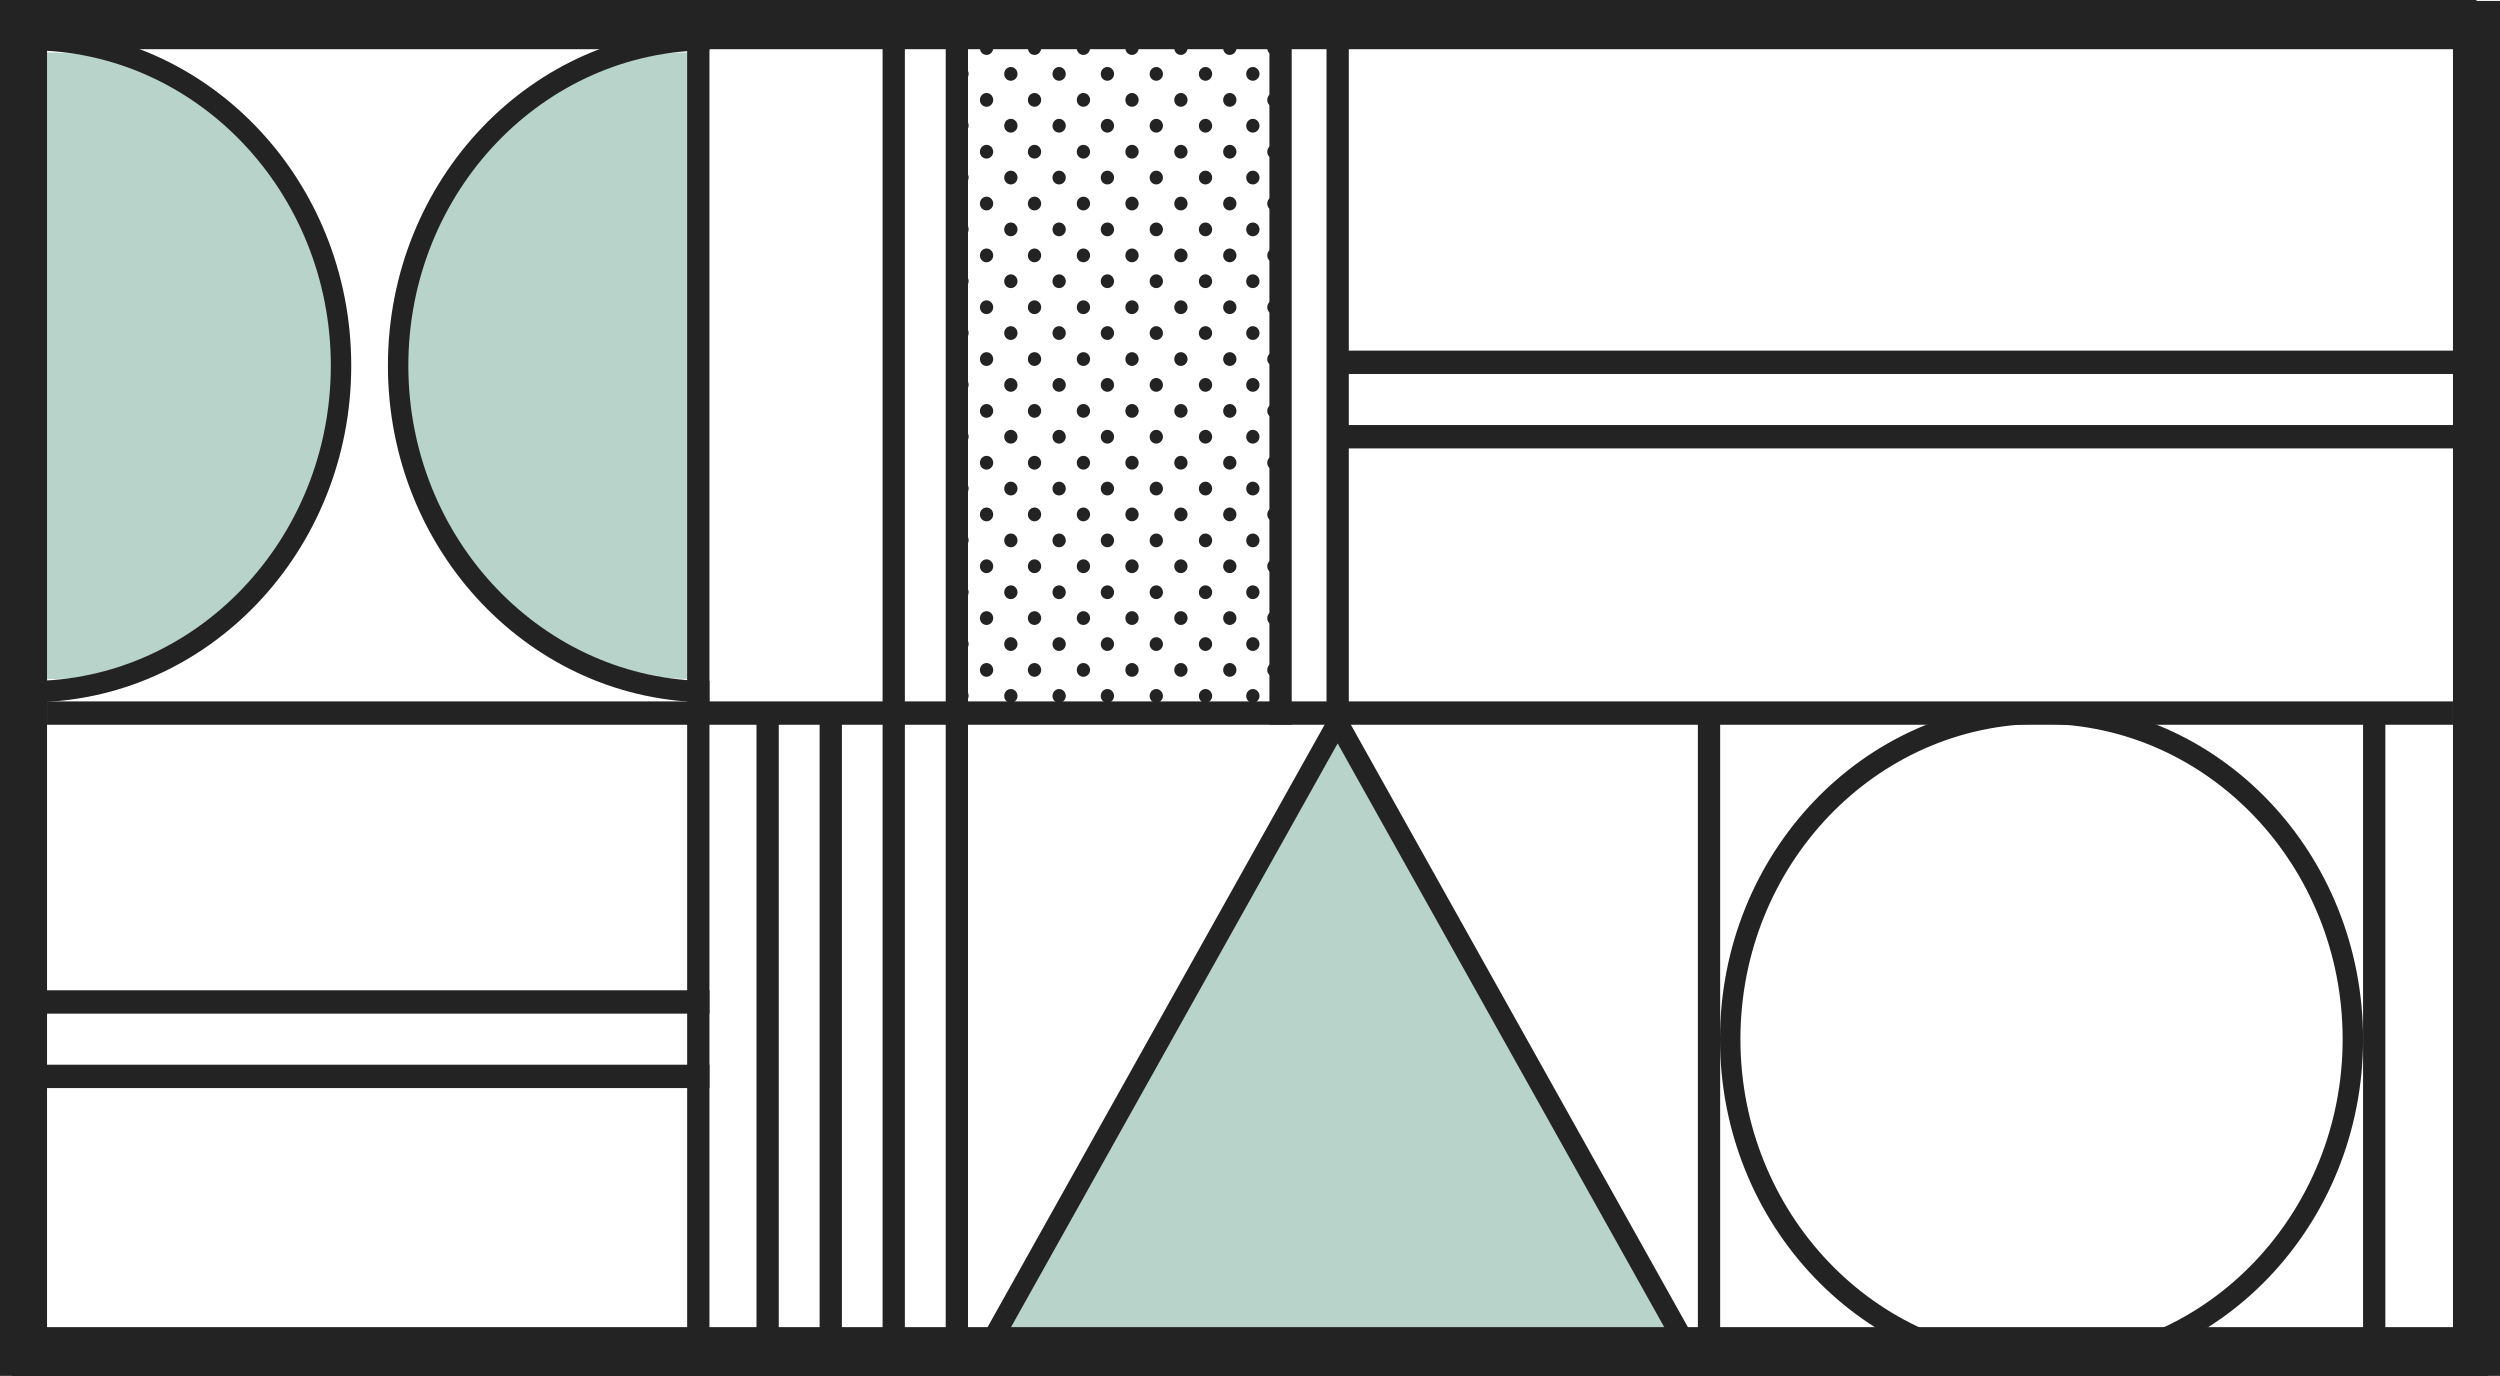 <svg xmlns="http://www.w3.org/2000/svg" id="Livello_1" viewBox="0 0 161.57 88.96"><defs><style>.cls-1{fill:#b7d3ca;}.cls-2{fill:#232324;}</style></defs><polygon class="cls-1" points="86.45 48.04 109.73 87.66 64.74 86.85 86.45 48.04"></polygon><path class="cls-1" d="M25.39,23.63c0,11.18,8.66,20.25,19.33,20.25V3.38c-10.68,0-19.33,9.07-19.33,20.25"></path><path class="cls-2" d="M26.39,23.63c0-11.24,8.73-20.38,19.46-20.38V1.87c-11.48,0-20.78,9.74-20.78,21.76s9.3,21.76,20.78,21.76v-1.38c-10.73,0-19.46-9.14-19.46-20.38"></path><path class="cls-1" d="M22.38,23.64C22.38,12.45,13.72,3.39,3.04,3.39V43.89c10.68,0,19.33-9.07,19.33-20.25"></path><path class="cls-2" d="M21.38,23.63c0,11.24-8.73,20.38-19.46,20.38v1.38c11.48,0,20.78-9.74,20.78-21.76S13.39,1.87,1.92,1.87v1.38c10.73,0,19.46,9.14,19.46,20.38"></path><path class="cls-2" d="M131.94,45.4c-11.48,0-20.78,9.74-20.78,21.76s9.3,21.76,20.78,21.76,20.78-9.74,20.78-21.76-9.3-21.76-20.78-21.76m0,42.14c-10.73,0-19.46-9.14-19.46-20.38s8.73-20.38,19.46-20.38,19.46,9.15,19.46,20.38-8.73,20.38-19.46,20.38"></path><path class="cls-2" d="M80.97,45.42c.23,0,.43-.2,.43-.44s-.19-.45-.43-.45-.43,.2-.43,.45,.19,.44,.43,.44"></path><path class="cls-2" d="M80.97,42.07c.23,0,.43-.2,.43-.44s-.19-.45-.43-.45-.43,.2-.43,.45,.19,.44,.43,.44"></path><path class="cls-2" d="M80.97,38.72c.23,0,.43-.2,.43-.44s-.19-.45-.43-.45-.43,.2-.43,.45,.19,.44,.43,.44"></path><path class="cls-2" d="M80.97,35.37c.23,0,.43-.2,.43-.44s-.19-.45-.43-.45-.43,.2-.43,.45,.19,.44,.43,.44"></path><path class="cls-2" d="M80.97,32.02c.23,0,.43-.2,.43-.44s-.19-.45-.43-.45-.43,.2-.43,.45,.19,.44,.43,.44"></path><path class="cls-2" d="M80.97,28.67c.23,0,.43-.2,.43-.44s-.19-.45-.43-.45-.43,.2-.43,.45,.19,.44,.43,.44"></path><path class="cls-2" d="M80.97,25.32c.23,0,.43-.2,.43-.44s-.19-.45-.43-.45-.43,.2-.43,.45,.19,.44,.43,.44"></path><path class="cls-2" d="M80.97,21.97c.23,0,.43-.2,.43-.44s-.19-.45-.43-.45-.43,.2-.43,.45,.19,.44,.43,.44"></path><path class="cls-2" d="M80.97,18.62c.23,0,.43-.2,.43-.44s-.19-.45-.43-.45-.43,.2-.43,.45,.19,.44,.43,.44"></path><path class="cls-2" d="M80.97,15.27c.23,0,.43-.2,.43-.44s-.19-.45-.43-.45-.43,.2-.43,.45,.19,.44,.43,.44"></path><path class="cls-2" d="M80.97,11.92c.23,0,.43-.2,.43-.44s-.19-.45-.43-.45-.43,.2-.43,.45,.19,.44,.43,.44"></path><path class="cls-2" d="M80.97,8.57c.23,0,.43-.2,.43-.44s-.19-.45-.43-.45-.43,.2-.43,.45,.19,.44,.43,.44"></path><path class="cls-2" d="M80.97,5.22c.23,0,.43-.2,.43-.44s-.19-.45-.43-.45-.43,.2-.43,.45,.19,.44,.43,.44"></path><path class="cls-2" d="M65.33,45.42c.23,0,.43-.2,.43-.44s-.19-.45-.43-.45-.43,.2-.43,.45,.19,.44,.43,.44"></path><path class="cls-2" d="M65.33,42.07c.23,0,.43-.2,.43-.44s-.19-.45-.43-.45-.43,.2-.43,.45,.19,.44,.43,.44"></path><path class="cls-2" d="M65.33,38.72c.23,0,.43-.2,.43-.44s-.19-.45-.43-.45-.43,.2-.43,.45,.19,.44,.43,.44"></path><path class="cls-2" d="M65.33,35.37c.23,0,.43-.2,.43-.44s-.19-.45-.43-.45-.43,.2-.43,.45,.19,.44,.43,.44"></path><path class="cls-2" d="M65.33,32.02c.23,0,.43-.2,.43-.44s-.19-.45-.43-.45-.43,.2-.43,.45,.19,.44,.43,.44"></path><path class="cls-2" d="M65.33,28.67c.23,0,.43-.2,.43-.44s-.19-.45-.43-.45-.43,.2-.43,.45,.19,.44,.43,.44"></path><path class="cls-2" d="M65.33,25.32c.23,0,.43-.2,.43-.44s-.19-.45-.43-.45-.43,.2-.43,.45,.19,.44,.43,.44"></path><path class="cls-2" d="M65.33,21.97c.23,0,.43-.2,.43-.44s-.19-.45-.43-.45-.43,.2-.43,.45,.19,.44,.43,.44"></path><path class="cls-2" d="M65.33,18.62c.23,0,.43-.2,.43-.44s-.19-.45-.43-.45-.43,.2-.43,.45,.19,.44,.43,.44"></path><path class="cls-2" d="M65.33,15.27c.23,0,.43-.2,.43-.44s-.19-.45-.43-.45-.43,.2-.43,.45,.19,.44,.43,.44"></path><path class="cls-2" d="M65.33,11.92c.23,0,.43-.2,.43-.44s-.19-.45-.43-.45-.43,.2-.43,.45,.19,.44,.43,.44"></path><path class="cls-2" d="M65.33,8.57c.23,0,.43-.2,.43-.44s-.19-.45-.43-.45-.43,.2-.43,.45,.19,.44,.43,.44"></path><path class="cls-2" d="M65.33,5.22c.23,0,.43-.2,.43-.44s-.19-.45-.43-.45-.43,.2-.43,.45,.19,.44,.43,.44"></path><path class="cls-2" d="M63.76,43.74c.23,0,.43-.2,.43-.44s-.19-.45-.43-.45-.43,.2-.43,.45,.19,.44,.43,.44"></path><path class="cls-2" d="M63.76,40.39c.23,0,.43-.2,.43-.44s-.19-.45-.43-.45-.43,.2-.43,.45,.19,.44,.43,.44"></path><path class="cls-2" d="M63.76,37.04c.23,0,.43-.2,.43-.44s-.19-.45-.43-.45-.43,.2-.43,.45,.19,.44,.43,.44"></path><path class="cls-2" d="M63.76,33.69c.23,0,.43-.2,.43-.44s-.19-.45-.43-.45-.43,.2-.43,.45,.19,.44,.43,.44"></path><path class="cls-2" d="M63.76,30.35c.23,0,.43-.2,.43-.44s-.19-.45-.43-.45-.43,.2-.43,.45,.19,.44,.43,.44"></path><path class="cls-2" d="M63.76,27c.23,0,.43-.2,.43-.44s-.19-.45-.43-.45-.43,.2-.43,.45,.19,.44,.43,.44"></path><path class="cls-2" d="M63.76,23.65c.23,0,.43-.2,.43-.44s-.19-.45-.43-.45-.43,.2-.43,.45,.19,.44,.43,.44"></path><path class="cls-2" d="M63.76,20.3c.23,0,.43-.2,.43-.44s-.19-.45-.43-.45-.43,.2-.43,.45,.19,.44,.43,.44"></path><path class="cls-2" d="M63.76,16.95c.23,0,.43-.2,.43-.44s-.19-.45-.43-.45-.43,.2-.43,.45,.19,.44,.43,.44"></path><path class="cls-2" d="M63.76,13.6c.23,0,.43-.2,.43-.44s-.19-.45-.43-.45-.43,.2-.43,.45,.19,.44,.43,.44"></path><path class="cls-2" d="M63.76,10.25c.23,0,.43-.2,.43-.44s-.19-.45-.43-.45-.43,.2-.43,.45,.19,.44,.43,.44"></path><path class="cls-2" d="M63.76,6.9c.23,0,.43-.2,.43-.44s-.19-.45-.43-.45-.43,.2-.43,.45,.19,.44,.43,.44"></path><path class="cls-2" d="M63.76,3.55c.23,0,.43-.2,.43-.44s-.19-.45-.43-.45-.43,.2-.43,.45,.19,.44,.43,.44"></path><path class="cls-2" d="M62.17,44.53v.89c.23,0,.43-.2,.43-.45s-.19-.45-.43-.45"></path><path class="cls-2" d="M62.17,41.18v.89c.23,0,.43-.2,.43-.45s-.19-.45-.43-.45"></path><path class="cls-2" d="M62.17,37.83v.89c.23,0,.43-.2,.43-.45s-.19-.45-.43-.45"></path><path class="cls-2" d="M62.17,34.48v.89c.23,0,.43-.2,.43-.45s-.19-.45-.43-.45"></path><path class="cls-2" d="M62.17,31.13v.89c.23,0,.43-.2,.43-.45s-.19-.45-.43-.45"></path><path class="cls-2" d="M62.17,27.78v.89c.23,0,.43-.2,.43-.45s-.19-.45-.43-.45"></path><path class="cls-2" d="M62.17,24.43v.89c.23,0,.43-.2,.43-.45s-.19-.45-.43-.45"></path><path class="cls-2" d="M62.17,21.08v.89c.23,0,.43-.2,.43-.45s-.19-.45-.43-.45"></path><path class="cls-2" d="M62.17,17.73v.89c.23,0,.43-.2,.43-.45s-.19-.45-.43-.45"></path><path class="cls-2" d="M62.17,14.38v.89c.23,0,.43-.2,.43-.45s-.19-.45-.43-.45"></path><path class="cls-2" d="M62.17,11.03v.89c.23,0,.43-.2,.43-.45s-.19-.45-.43-.45"></path><path class="cls-2" d="M62.17,7.68v.89c.23,0,.43-.2,.43-.45s-.19-.45-.43-.45"></path><path class="cls-2" d="M62.17,5.22c.23,0,.43-.2,.43-.44s-.19-.45-.43-.45v.89Z"></path><path class="cls-2" d="M70.02,43.74c.23,0,.43-.2,.43-.44s-.19-.45-.43-.45-.43,.2-.43,.45,.19,.44,.43,.44"></path><path class="cls-2" d="M70.02,40.39c.23,0,.43-.2,.43-.44s-.19-.45-.43-.45-.43,.2-.43,.45,.19,.44,.43,.44"></path><path class="cls-2" d="M70.02,37.04c.23,0,.43-.2,.43-.44s-.19-.45-.43-.45-.43,.2-.43,.45,.19,.44,.43,.44"></path><path class="cls-2" d="M70.02,33.69c.23,0,.43-.2,.43-.44s-.19-.45-.43-.45-.43,.2-.43,.45,.19,.44,.43,.44"></path><path class="cls-2" d="M70.02,30.35c.23,0,.43-.2,.43-.44s-.19-.45-.43-.45-.43,.2-.43,.45,.19,.44,.43,.44"></path><path class="cls-2" d="M70.02,27c.23,0,.43-.2,.43-.44s-.19-.45-.43-.45-.43,.2-.43,.45,.19,.44,.43,.44"></path><path class="cls-2" d="M70.02,23.65c.23,0,.43-.2,.43-.44s-.19-.45-.43-.45-.43,.2-.43,.45,.19,.44,.43,.44"></path><path class="cls-2" d="M70.02,20.3c.23,0,.43-.2,.43-.44s-.19-.45-.43-.45-.43,.2-.43,.45,.19,.44,.43,.44"></path><path class="cls-2" d="M70.02,16.95c.23,0,.43-.2,.43-.44s-.19-.45-.43-.45-.43,.2-.43,.45,.19,.44,.43,.44"></path><path class="cls-2" d="M70.02,13.6c.23,0,.43-.2,.43-.44s-.19-.45-.43-.45-.43,.2-.43,.45,.19,.44,.43,.44"></path><path class="cls-2" d="M70.02,10.25c.23,0,.43-.2,.43-.44s-.19-.45-.43-.45-.43,.2-.43,.45,.19,.44,.43,.44"></path><path class="cls-2" d="M70.02,6.9c.23,0,.43-.2,.43-.44s-.19-.45-.43-.45-.43,.2-.43,.45,.19,.44,.43,.44"></path><path class="cls-2" d="M70.02,3.55c.23,0,.43-.2,.43-.44s-.19-.45-.43-.45-.43,.2-.43,.45,.19,.44,.43,.44"></path><path class="cls-2" d="M68.45,45.42c.23,0,.43-.2,.43-.44s-.19-.45-.43-.45-.43,.2-.43,.45,.19,.44,.43,.44"></path><path class="cls-2" d="M68.45,42.07c.23,0,.43-.2,.43-.44s-.19-.45-.43-.45-.43,.2-.43,.45,.19,.44,.43,.44"></path><path class="cls-2" d="M68.45,38.72c.23,0,.43-.2,.43-.44s-.19-.45-.43-.45-.43,.2-.43,.45,.19,.44,.43,.44"></path><path class="cls-2" d="M68.45,35.37c.23,0,.43-.2,.43-.44s-.19-.45-.43-.45-.43,.2-.43,.45,.19,.44,.43,.44"></path><path class="cls-2" d="M68.45,32.02c.23,0,.43-.2,.43-.44s-.19-.45-.43-.45-.43,.2-.43,.45,.19,.44,.43,.44"></path><path class="cls-2" d="M68.45,28.67c.23,0,.43-.2,.43-.44s-.19-.45-.43-.45-.43,.2-.43,.45,.19,.44,.43,.44"></path><path class="cls-2" d="M68.45,25.32c.23,0,.43-.2,.43-.44s-.19-.45-.43-.45-.43,.2-.43,.45,.19,.44,.43,.44"></path><path class="cls-2" d="M68.45,21.97c.23,0,.43-.2,.43-.44s-.19-.45-.43-.45-.43,.2-.43,.45,.19,.44,.43,.44"></path><path class="cls-2" d="M68.45,18.62c.23,0,.43-.2,.43-.44s-.19-.45-.43-.45-.43,.2-.43,.45,.19,.44,.43,.44"></path><path class="cls-2" d="M68.45,15.27c.23,0,.43-.2,.43-.44s-.19-.45-.43-.45-.43,.2-.43,.45,.19,.44,.43,.44"></path><path class="cls-2" d="M68.45,11.92c.23,0,.43-.2,.43-.44s-.19-.45-.43-.45-.43,.2-.43,.45,.19,.44,.43,.44"></path><path class="cls-2" d="M68.45,8.57c.23,0,.43-.2,.43-.44s-.19-.45-.43-.45-.43,.2-.43,.45,.19,.44,.43,.44"></path><path class="cls-2" d="M68.45,5.22c.23,0,.43-.2,.43-.44s-.19-.45-.43-.45-.43,.2-.43,.45,.19,.44,.43,.44"></path><path class="cls-2" d="M68.45,1.87s.07,0,.1-.01h-.2s.07,.01,.1,.01"></path><path class="cls-2" d="M66.86,43.74c.23,0,.43-.2,.43-.44s-.19-.45-.43-.45-.43,.2-.43,.45,.19,.44,.43,.44"></path><path class="cls-2" d="M66.86,40.39c.23,0,.43-.2,.43-.44s-.19-.45-.43-.45-.43,.2-.43,.45,.19,.44,.43,.44"></path><path class="cls-2" d="M66.86,37.04c.23,0,.43-.2,.43-.44s-.19-.45-.43-.45-.43,.2-.43,.45,.19,.44,.43,.44"></path><path class="cls-2" d="M66.86,33.69c.23,0,.43-.2,.43-.44s-.19-.45-.43-.45-.43,.2-.43,.45,.19,.44,.43,.44"></path><path class="cls-2" d="M66.86,30.35c.23,0,.43-.2,.43-.44s-.19-.45-.43-.45-.43,.2-.43,.45,.19,.44,.43,.44"></path><path class="cls-2" d="M66.86,27c.23,0,.43-.2,.43-.44s-.19-.45-.43-.45-.43,.2-.43,.45,.19,.44,.43,.44"></path><path class="cls-2" d="M66.86,23.65c.23,0,.43-.2,.43-.44s-.19-.45-.43-.45-.43,.2-.43,.45,.19,.44,.43,.44"></path><path class="cls-2" d="M66.86,20.3c.23,0,.43-.2,.43-.44s-.19-.45-.43-.45-.43,.2-.43,.45,.19,.44,.43,.44"></path><path class="cls-2" d="M66.86,16.95c.23,0,.43-.2,.43-.44s-.19-.45-.43-.45-.43,.2-.43,.45,.19,.44,.43,.44"></path><path class="cls-2" d="M66.86,13.6c.23,0,.43-.2,.43-.44s-.19-.45-.43-.45-.43,.2-.43,.45,.19,.44,.43,.44"></path><path class="cls-2" d="M66.86,10.25c.23,0,.43-.2,.43-.44s-.19-.45-.43-.45-.43,.2-.43,.45,.19,.44,.43,.44"></path><path class="cls-2" d="M66.86,6.9c.23,0,.43-.2,.43-.44s-.19-.45-.43-.45-.43,.2-.43,.45,.19,.44,.43,.44"></path><path class="cls-2" d="M66.86,3.55c.23,0,.43-.2,.43-.44s-.19-.45-.43-.45-.43,.2-.43,.45,.19,.44,.43,.44"></path><path class="cls-2" d="M74.73,45.42c.23,0,.43-.2,.43-.44s-.19-.45-.43-.45-.43,.2-.43,.45,.19,.44,.43,.44"></path><path class="cls-2" d="M74.73,42.07c.23,0,.43-.2,.43-.44s-.19-.45-.43-.45-.43,.2-.43,.45,.19,.44,.43,.44"></path><path class="cls-2" d="M74.73,38.72c.23,0,.43-.2,.43-.44s-.19-.45-.43-.45-.43,.2-.43,.45,.19,.44,.43,.44"></path><path class="cls-2" d="M74.73,35.37c.23,0,.43-.2,.43-.44s-.19-.45-.43-.45-.43,.2-.43,.45,.19,.44,.43,.44"></path><path class="cls-2" d="M74.73,32.02c.23,0,.43-.2,.43-.44s-.19-.45-.43-.45-.43,.2-.43,.45,.19,.44,.43,.44"></path><path class="cls-2" d="M74.73,28.67c.23,0,.43-.2,.43-.44s-.19-.45-.43-.45-.43,.2-.43,.45,.19,.44,.43,.44"></path><path class="cls-2" d="M74.73,25.32c.23,0,.43-.2,.43-.44s-.19-.45-.43-.45-.43,.2-.43,.45,.19,.44,.43,.44"></path><path class="cls-2" d="M74.73,21.97c.23,0,.43-.2,.43-.44s-.19-.45-.43-.45-.43,.2-.43,.45,.19,.44,.43,.44"></path><path class="cls-2" d="M74.73,18.62c.23,0,.43-.2,.43-.44s-.19-.45-.43-.45-.43,.2-.43,.45,.19,.44,.43,.44"></path><path class="cls-2" d="M74.73,15.27c.23,0,.43-.2,.43-.44s-.19-.45-.43-.45-.43,.2-.43,.45,.19,.44,.43,.44"></path><path class="cls-2" d="M74.73,11.92c.23,0,.43-.2,.43-.44s-.19-.45-.43-.45-.43,.2-.43,.45,.19,.44,.43,.44"></path><path class="cls-2" d="M74.73,8.57c.23,0,.43-.2,.43-.44s-.19-.45-.43-.45-.43,.2-.43,.45,.19,.44,.43,.44"></path><path class="cls-2" d="M74.73,5.22c.23,0,.43-.2,.43-.44s-.19-.45-.43-.45-.43,.2-.43,.45,.19,.44,.43,.44"></path><path class="cls-2" d="M73.16,43.74c.23,0,.43-.2,.43-.44s-.19-.45-.43-.45-.43,.2-.43,.45,.19,.44,.43,.44"></path><path class="cls-2" d="M73.16,40.39c.23,0,.43-.2,.43-.44s-.19-.45-.43-.45-.43,.2-.43,.45,.19,.44,.43,.44"></path><path class="cls-2" d="M73.16,37.04c.23,0,.43-.2,.43-.44s-.19-.45-.43-.45-.43,.2-.43,.45,.19,.44,.43,.44"></path><path class="cls-2" d="M73.16,33.69c.23,0,.43-.2,.43-.44s-.19-.45-.43-.45-.43,.2-.43,.45,.19,.44,.43,.44"></path><path class="cls-2" d="M73.16,30.35c.23,0,.43-.2,.43-.44s-.19-.45-.43-.45-.43,.2-.43,.45,.19,.44,.43,.44"></path><path class="cls-2" d="M73.16,27c.23,0,.43-.2,.43-.44s-.19-.45-.43-.45-.43,.2-.43,.45,.19,.44,.43,.44"></path><path class="cls-2" d="M73.16,23.65c.23,0,.43-.2,.43-.44s-.19-.45-.43-.45-.43,.2-.43,.45,.19,.44,.43,.44"></path><path class="cls-2" d="M73.16,20.3c.23,0,.43-.2,.43-.44s-.19-.45-.43-.45-.43,.2-.43,.45,.19,.44,.43,.44"></path><path class="cls-2" d="M73.16,16.95c.23,0,.43-.2,.43-.44s-.19-.45-.43-.45-.43,.2-.43,.45,.19,.44,.43,.44"></path><path class="cls-2" d="M73.16,13.6c.23,0,.43-.2,.43-.44s-.19-.45-.43-.45-.43,.2-.43,.45,.19,.44,.43,.44"></path><path class="cls-2" d="M73.16,10.25c.23,0,.43-.2,.43-.44s-.19-.45-.43-.45-.43,.2-.43,.45,.19,.44,.43,.44"></path><path class="cls-2" d="M73.16,6.9c.23,0,.43-.2,.43-.44s-.19-.45-.43-.45-.43,.2-.43,.45,.19,.44,.43,.44"></path><path class="cls-2" d="M73.16,3.55c.23,0,.43-.2,.43-.44s-.19-.45-.43-.45-.43,.2-.43,.45,.19,.44,.43,.44"></path><path class="cls-2" d="M71.57,45.42c.23,0,.43-.2,.43-.44s-.19-.45-.43-.45-.43,.2-.43,.45,.19,.44,.43,.44"></path><path class="cls-2" d="M71.57,42.07c.23,0,.43-.2,.43-.44s-.19-.45-.43-.45-.43,.2-.43,.45,.19,.44,.43,.44"></path><path class="cls-2" d="M71.57,38.72c.23,0,.43-.2,.43-.44s-.19-.45-.43-.45-.43,.2-.43,.45,.19,.44,.43,.44"></path><path class="cls-2" d="M71.57,35.37c.23,0,.43-.2,.43-.44s-.19-.45-.43-.45-.43,.2-.43,.45,.19,.44,.43,.44"></path><path class="cls-2" d="M71.57,32.02c.23,0,.43-.2,.43-.44s-.19-.45-.43-.45-.43,.2-.43,.45,.19,.44,.43,.44"></path><path class="cls-2" d="M71.57,28.67c.23,0,.43-.2,.43-.44s-.19-.45-.43-.45-.43,.2-.43,.45,.19,.44,.43,.44"></path><path class="cls-2" d="M71.57,25.32c.23,0,.43-.2,.43-.44s-.19-.45-.43-.45-.43,.2-.43,.45,.19,.44,.43,.44"></path><path class="cls-2" d="M71.57,21.97c.23,0,.43-.2,.43-.44s-.19-.45-.43-.45-.43,.2-.43,.45,.19,.44,.43,.44"></path><path class="cls-2" d="M71.57,18.62c.23,0,.43-.2,.43-.44s-.19-.45-.43-.45-.43,.2-.43,.45,.19,.44,.43,.44"></path><path class="cls-2" d="M71.57,15.27c.23,0,.43-.2,.43-.44s-.19-.45-.43-.45-.43,.2-.43,.45,.19,.44,.43,.44"></path><path class="cls-2" d="M71.57,11.92c.23,0,.43-.2,.43-.44s-.19-.45-.43-.45-.43,.2-.43,.45,.19,.44,.43,.44"></path><path class="cls-2" d="M71.57,8.57c.23,0,.43-.2,.43-.44s-.19-.45-.43-.45-.43,.2-.43,.45,.19,.44,.43,.44"></path><path class="cls-2" d="M71.57,5.22c.23,0,.43-.2,.43-.44s-.19-.45-.43-.45-.43,.2-.43,.45,.19,.44,.43,.44"></path><path class="cls-2" d="M79.48,43.74c.23,0,.43-.2,.43-.44s-.19-.45-.43-.45-.43,.2-.43,.45,.19,.44,.43,.44"></path><path class="cls-2" d="M79.48,40.39c.23,0,.43-.2,.43-.44s-.19-.45-.43-.45-.43,.2-.43,.45,.19,.44,.43,.44"></path><path class="cls-2" d="M79.48,37.04c.23,0,.43-.2,.43-.44s-.19-.45-.43-.45-.43,.2-.43,.45,.19,.44,.43,.44"></path><path class="cls-2" d="M79.48,33.69c.23,0,.43-.2,.43-.44s-.19-.45-.43-.45-.43,.2-.43,.45,.19,.44,.43,.44"></path><path class="cls-2" d="M79.48,30.35c.23,0,.43-.2,.43-.44s-.19-.45-.43-.45-.43,.2-.43,.45,.19,.44,.43,.44"></path><path class="cls-2" d="M79.48,27c.23,0,.43-.2,.43-.44s-.19-.45-.43-.45-.43,.2-.43,.45,.19,.44,.43,.44"></path><path class="cls-2" d="M79.48,23.65c.23,0,.43-.2,.43-.44s-.19-.45-.43-.45-.43,.2-.43,.45,.19,.44,.43,.44"></path><path class="cls-2" d="M79.48,20.3c.23,0,.43-.2,.43-.44s-.19-.45-.43-.45-.43,.2-.43,.45,.19,.44,.43,.44"></path><path class="cls-2" d="M79.48,16.95c.23,0,.43-.2,.43-.44s-.19-.45-.43-.45-.43,.2-.43,.45,.19,.44,.43,.44"></path><path class="cls-2" d="M79.48,13.6c.23,0,.43-.2,.43-.44s-.19-.45-.43-.45-.43,.2-.43,.45,.19,.44,.43,.44"></path><path class="cls-2" d="M79.48,10.25c.23,0,.43-.2,.43-.44s-.19-.45-.43-.45-.43,.2-.43,.45,.19,.44,.43,.44"></path><path class="cls-2" d="M79.48,6.9c.23,0,.43-.2,.43-.44s-.19-.45-.43-.45-.43,.2-.43,.45,.19,.44,.43,.44"></path><path class="cls-2" d="M79.48,3.55c.23,0,.43-.2,.43-.44s-.19-.45-.43-.45-.43,.2-.43,.45,.19,.44,.43,.44"></path><path class="cls-2" d="M77.91,45.42c.23,0,.43-.2,.43-.44s-.19-.45-.43-.45-.43,.2-.43,.45,.19,.44,.43,.44"></path><path class="cls-2" d="M77.91,42.07c.23,0,.43-.2,.43-.44s-.19-.45-.43-.45-.43,.2-.43,.45,.19,.44,.43,.44"></path><path class="cls-2" d="M77.91,38.72c.23,0,.43-.2,.43-.44s-.19-.45-.43-.45-.43,.2-.43,.45,.19,.44,.43,.44"></path><path class="cls-2" d="M77.91,35.37c.23,0,.43-.2,.43-.44s-.19-.45-.43-.45-.43,.2-.43,.45,.19,.44,.43,.44"></path><path class="cls-2" d="M77.91,32.02c.23,0,.43-.2,.43-.44s-.19-.45-.43-.45-.43,.2-.43,.45,.19,.44,.43,.44"></path><path class="cls-2" d="M77.91,28.67c.23,0,.43-.2,.43-.44s-.19-.45-.43-.45-.43,.2-.43,.45,.19,.44,.43,.44"></path><path class="cls-2" d="M77.91,25.32c.23,0,.43-.2,.43-.44s-.19-.45-.43-.45-.43,.2-.43,.45,.19,.44,.43,.44"></path><path class="cls-2" d="M77.91,21.97c.23,0,.43-.2,.43-.44s-.19-.45-.43-.45-.43,.2-.43,.45,.19,.44,.43,.44"></path><path class="cls-2" d="M77.91,18.62c.23,0,.43-.2,.43-.44s-.19-.45-.43-.45-.43,.2-.43,.45,.19,.44,.43,.44"></path><path class="cls-2" d="M77.91,15.27c.23,0,.43-.2,.43-.44s-.19-.45-.43-.45-.43,.2-.43,.45,.19,.44,.43,.44"></path><path class="cls-2" d="M77.91,11.92c.23,0,.43-.2,.43-.44s-.19-.45-.43-.45-.43,.2-.43,.45,.19,.44,.43,.44"></path><path class="cls-2" d="M77.91,8.57c.23,0,.43-.2,.43-.44s-.19-.45-.43-.45-.43,.2-.43,.45,.19,.44,.43,.44"></path><path class="cls-2" d="M77.91,5.22c.23,0,.43-.2,.43-.44s-.19-.45-.43-.45-.43,.2-.43,.45,.19,.44,.43,.44"></path><path class="cls-2" d="M77.91,1.87s.07,0,.1-.01h-.2s.07,.01,.1,.01"></path><path class="cls-2" d="M76.32,43.74c.23,0,.43-.2,.43-.44s-.19-.45-.43-.45-.43,.2-.43,.45,.19,.44,.43,.44"></path><path class="cls-2" d="M76.32,40.39c.23,0,.43-.2,.43-.44s-.19-.45-.43-.45-.43,.2-.43,.45,.19,.44,.43,.44"></path><path class="cls-2" d="M76.32,37.04c.23,0,.43-.2,.43-.44s-.19-.45-.43-.45-.43,.2-.43,.45,.19,.44,.43,.44"></path><path class="cls-2" d="M76.32,33.69c.23,0,.43-.2,.43-.44s-.19-.45-.43-.45-.43,.2-.43,.45,.19,.44,.43,.44"></path><path class="cls-2" d="M76.32,30.35c.23,0,.43-.2,.43-.44s-.19-.45-.43-.45-.43,.2-.43,.45,.19,.44,.43,.44"></path><path class="cls-2" d="M76.32,27c.23,0,.43-.2,.43-.44s-.19-.45-.43-.45-.43,.2-.43,.45,.19,.44,.43,.44"></path><path class="cls-2" d="M76.32,23.65c.23,0,.43-.2,.43-.44s-.19-.45-.43-.45-.43,.2-.43,.45,.19,.44,.43,.44"></path><path class="cls-2" d="M76.32,20.3c.23,0,.43-.2,.43-.44s-.19-.45-.43-.45-.43,.2-.43,.45,.19,.44,.43,.44"></path><path class="cls-2" d="M76.32,16.95c.23,0,.43-.2,.43-.44s-.19-.45-.43-.45-.43,.2-.43,.45,.19,.44,.43,.44"></path><path class="cls-2" d="M76.32,13.6c.23,0,.43-.2,.43-.44s-.19-.45-.43-.45-.43,.2-.43,.45,.19,.44,.43,.44"></path><path class="cls-2" d="M76.32,10.25c.23,0,.43-.2,.43-.44s-.19-.45-.43-.45-.43,.2-.43,.45,.19,.44,.43,.44"></path><path class="cls-2" d="M76.32,6.9c.23,0,.43-.2,.43-.44s-.19-.45-.43-.45-.43,.2-.43,.45,.19,.44,.43,.44"></path><path class="cls-2" d="M76.32,3.55c.23,0,.43-.2,.43-.44s-.19-.45-.43-.45-.43,.2-.43,.45,.19,.44,.43,.44"></path><path class="cls-2" d="M82.33,43.74c.23,0,.43-.2,.43-.44s-.19-.45-.43-.45-.43,.2-.43,.45,.19,.44,.43,.44"></path><path class="cls-2" d="M82.33,40.39c.23,0,.43-.2,.43-.44s-.19-.45-.43-.45-.43,.2-.43,.45,.19,.44,.43,.44"></path><path class="cls-2" d="M82.33,37.04c.23,0,.43-.2,.43-.44s-.19-.45-.43-.45-.43,.2-.43,.45,.19,.44,.43,.44"></path><path class="cls-2" d="M82.33,33.69c.23,0,.43-.2,.43-.44s-.19-.45-.43-.45-.43,.2-.43,.45,.19,.44,.43,.44"></path><path class="cls-2" d="M82.33,30.35c.23,0,.43-.2,.43-.44s-.19-.45-.43-.45-.43,.2-.43,.45,.19,.44,.43,.44"></path><path class="cls-2" d="M82.33,27c.23,0,.43-.2,.43-.44s-.19-.45-.43-.45-.43,.2-.43,.45,.19,.44,.43,.44"></path><path class="cls-2" d="M82.33,23.65c.23,0,.43-.2,.43-.44s-.19-.45-.43-.45-.43,.2-.43,.45,.19,.44,.43,.44"></path><path class="cls-2" d="M82.33,20.3c.23,0,.43-.2,.43-.44s-.19-.45-.43-.45-.43,.2-.43,.45,.19,.44,.43,.44"></path><path class="cls-2" d="M82.33,16.95c.23,0,.43-.2,.43-.44s-.19-.45-.43-.45-.43,.2-.43,.45,.19,.44,.43,.44"></path><path class="cls-2" d="M82.33,13.6c.23,0,.43-.2,.43-.44s-.19-.45-.43-.45-.43,.2-.43,.45,.19,.44,.43,.44"></path><path class="cls-2" d="M82.33,10.25c.23,0,.43-.2,.43-.44s-.19-.45-.43-.45-.43,.2-.43,.45,.19,.44,.43,.44"></path><path class="cls-2" d="M82.33,6.9c.23,0,.43-.2,.43-.44s-.19-.45-.43-.45-.43,.2-.43,.45,.19,.44,.43,.44"></path><path class="cls-2" d="M82.33,2.66c-.24,0-.43,.2-.43,.45s.19,.45,.43,.45,.43-.2,.43-.45-.19-.45-.43-.45"></path><path class="cls-2" d="M86.45,45.33l-23.99,42.88h47.99l-23.99-42.88Zm0,2.72l21.71,38.8h-43.42l21.71-38.8Z"></path><rect class="cls-2" x="44.41" y="1.87" width="1.44" height="85.66"></rect><rect class="cls-2" x="48.89" y="46.78" width="1.44" height="40.75"></rect><rect class="cls-2" x="52.97" y="46.78" width="1.44" height="40.75"></rect><rect class="cls-2" x="57.04" width="1.44" height="87.53"></rect><rect class="cls-2" x="82.04" y="0" width="1.44" height="46.83"></rect><rect class="cls-2" x="85.73" y="0" width="1.44" height="46.83"></rect><rect class="cls-2" x="85.81" y="22.66" width="74.94" height="1.51"></rect><rect class="cls-2" x="85.81" y="27.47" width="74.94" height="1.51"></rect><rect class="cls-2" x="3.03" y="64" width="42.82" height="1.51"></rect><rect class="cls-2" x="3.03" y="68.81" width="42.82" height="1.51"></rect><rect class="cls-2" x="109.73" y="46.78" width="1.44" height="40.75"></rect><rect class="cls-2" x="152.72" y="46.78" width="1.44" height="40.75"></rect><rect class="cls-2" x="61.12" width="1.44" height="87.53"></rect><rect class="cls-2" x="3.04" y="45.33" width="155.49" height="1.51"></rect><rect class="cls-2" x="3.04" y="87.45" width="155.49" height="1.51"></rect><polyline class="cls-2" points="0 88.92 0 .06 3.04 .06 3.04 88.92"></polyline><polyline class="cls-2" points="158.53 88.92 158.53 .06 161.57 .06 161.57 88.92"></polyline><rect class="cls-2" x="0" width="160.05" height="3.18"></rect><rect class="cls-2" x=".76" y="85.77" width="160.05" height="3.18"></rect></svg>